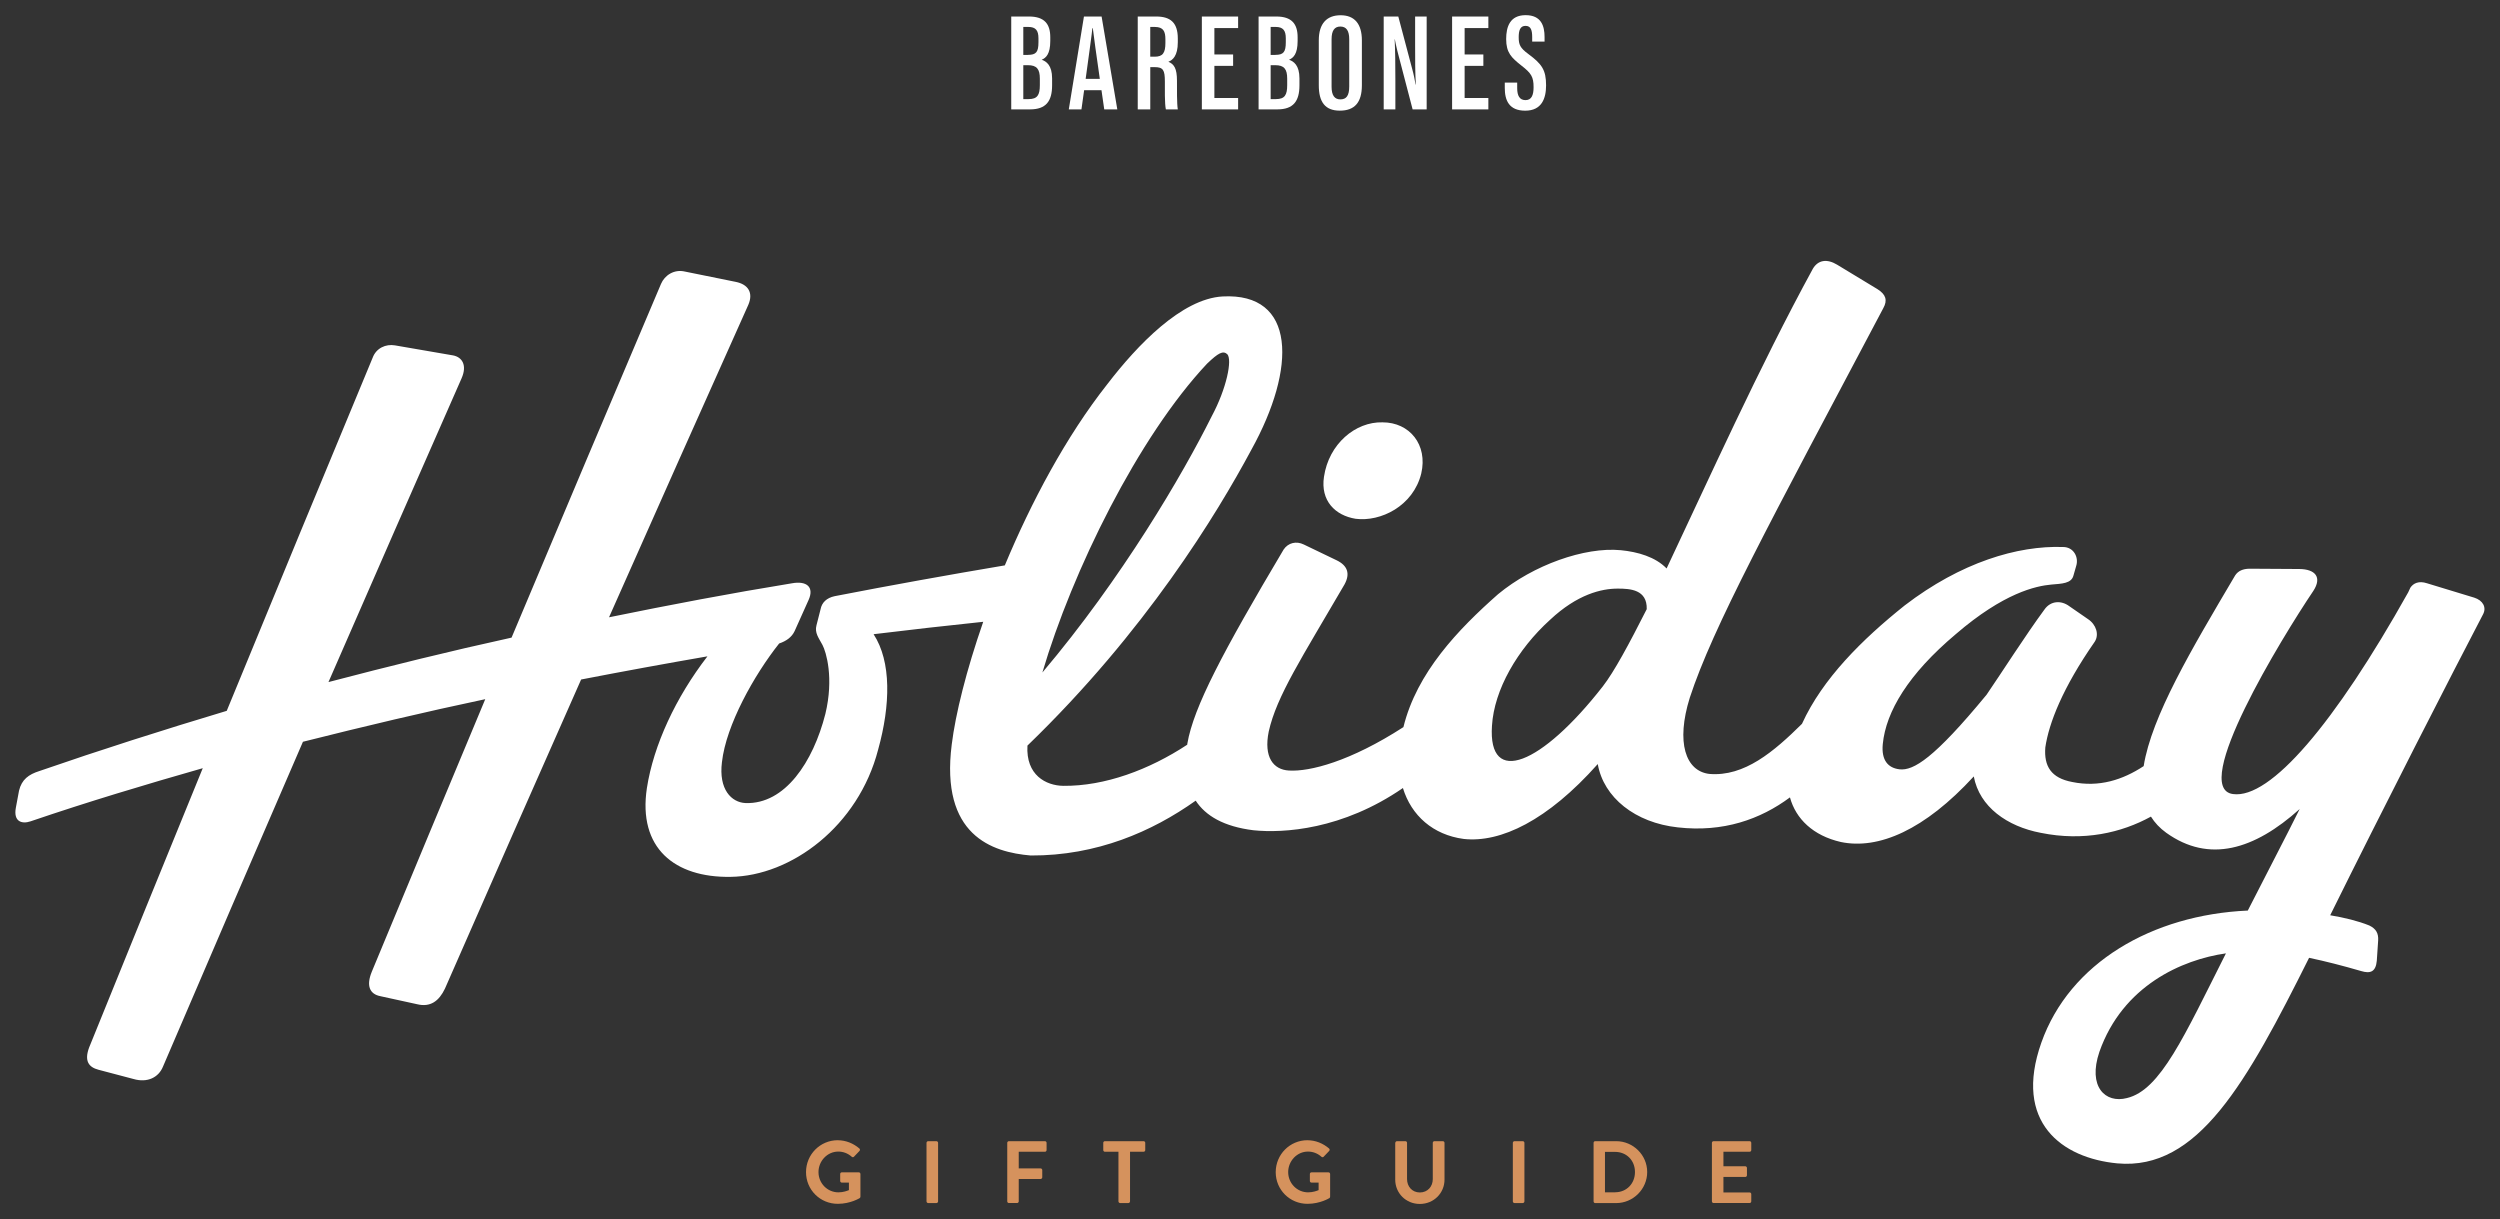 <svg viewBox="0 0 810 395" version="1.1" xmlns="http://www.w3.org/2000/svg" id="Layer_1">
  
  <rect x="0" y="0" width="810" height="395" fill="#333333" stroke="none"/>
  
  <defs>
    <style>
      .st0 {
        fill: #fff;
      }

      .st1 {
        fill: #d5925d;
      }
    </style>
  </defs>
  <g>
    <path d="M439.25,168.09c8.02,1.02,18.62-4.05,21.24-14.7,2.16-9.31-3.8-16.57-12.55-16.55-8.77-.25-17.41,6.99-18.97,17.64-1.18,7.72,3.59,12.54,10.28,13.61Z" class="st0"></path>
    <path d="M801.66,193.64c-5.1-1.57-10.21-3.13-15.31-4.66-2.64-.87-4.42-.03-5.39,1.43-.23.5-.47,1-.7,1.5-23.79,42.51-44.69,67.06-56.8,65.36-13.95-1.89,15.65-50.35,26.05-65.8,2.9-4.44.67-7.07-4.55-7.11-5.39-.05-10.79-.08-16.19-.1-2.09.06-3.62.7-4.59,2.19-14.21,24.04-27.06,45.67-29.63,61.77-6.79,4.46-14.43,6.94-23.14,5.15-6.89-1.29-9.19-5.14-8.73-11.2,1.16-7.85,5.55-19.21,16.03-34.28,1.45-2.27.5-5.52-2.22-7.31-2-1.38-3.99-2.76-5.99-4.14-2.73-2.05-6.13-1.76-8.08,1.02-6.12,8.31-13.89,20.51-18.77,27.63-17.04,20.69-23.69,24.66-28.19,24.17-3.71-.43-5.95-2.91-5.44-8.18,1.02-10.53,8.29-22.68,23.65-35.61,15.6-13.43,25.98-15.61,30.94-16.07,3.4-.29,6.54-.33,7.19-2.93.29-1.04.59-2.07.89-3.11.9-2.84-.85-6.15-4.26-6.13-14.72-.52-33.09,4.96-51.31,18.93-13.78,11.01-26.61,23.72-33.28,38.36-9.05,8.95-18.66,17.19-30.02,16.23-7.71-.92-10.85-10.2-6.33-24.69,7.5-22.86,25.58-56.09,62.7-126.22,1.44-2.58.82-4.46-1.91-6.17-4.36-2.65-8.71-5.29-13.07-7.92-3.27-1.97-6.15-1.54-7.84,1.32-17.31,31.7-34.08,68.94-47.39,97.11-3.64-3.74-9.28-5.37-14.86-5.92-11.7-1.11-28.33,4.81-39.75,14.26-12.93,11.41-26.34,25.4-30.66,43.06-17.25,11.14-30.36,14.49-37.12,14.07-5.06-.29-8.2-4.36-6.52-12.64,2.57-11.5,10.68-23.82,24.54-47.64,1.93-3.51,1-6.12-2.54-7.84-3.54-1.71-7.09-3.41-10.63-5.11-2.45-1.21-5.08-.56-6.55,1.63-19.74,33.23-29.16,51.07-31.18,62.82-.02.14-.04.28-.06.42-12.3,8.09-26.67,13.46-40.16,13.32-5.59-.08-12.15-3.47-11.6-13.04,38.2-36.87,61.4-75.06,72.51-95.78,14.78-26.64,14.54-51.03-9.3-49.74-13.25.75-27.6,15.74-37.3,28.38-13.43,17.02-24.72,38.31-33.24,58.75-18.39,3.1-36.77,6.41-55.14,9.98-2.63.57-4.15,2.07-4.56,4.24-.44,1.73-.88,3.46-1.32,5.18-.67,2.46.75,4.14,1.94,6.38,1.18,2.24,3.76,10.67.93,22.37-3.96,15.54-13.07,29.31-25.87,28.86-4.54-.21-8.75-4.4-7.63-13.28,1.34-11.98,10.42-28.2,18.53-38.42,2.33-.79,4.09-2.05,5.01-4.01,1.51-3.36,3.01-6.72,4.52-10.07,1.9-4.2-.6-6.28-5.35-5.43-19.79,3.22-39.55,6.98-59.3,11.02,15.04-33.92,30.09-67.68,45.15-101.28,1.66-3.92-.09-6.6-4.12-7.4-5.47-1.13-10.94-2.24-16.42-3.33-3.5-.84-6.59,1.19-7.77,4-16.15,38.01-32.29,76.21-48.42,114.6-19.98,4.38-39.66,9.25-59.32,14.4,14.36-32.95,28.73-65.75,43.12-98.4,1.9-4.3.16-6.91-2.79-7.45-6.26-1.11-12.53-2.19-18.78-3.24-2.95-.51-6.07.86-7.23,3.99-15.78,37.96-31.54,76.1-47.28,114.42-20.64,6.2-40.72,12.59-60.75,19.52-3.39,1.08-5.68,2.7-6.55,6.35-.34,1.85-.69,3.69-1.03,5.54-.82,4.43,1.87,5.36,4.74,4.4,18.73-6.38,37.26-11.93,55.82-17.23-12.28,30.05-24.56,60.22-36.81,90.48-1.62,4.35-.19,6.39,3.03,7.23,3.76.98,7.53,1.97,11.29,2.98,4.58,1.35,8.19-.51,9.6-3.99,15.1-35.25,30.21-70.33,45.35-105.26,19.92-5.01,39.61-9.69,59.07-13.8-12.26,29.33-24.51,58.76-36.76,88.3-1.88,4.59-.68,7.27,2.82,7.94,3.94.85,7.89,1.71,11.84,2.59,4.31,1.07,7.12-1.01,9.04-5.05,14.69-33.54,29.4-66.92,44.12-100.15,13.63-2.64,27.28-5.14,40.93-7.51-10.25,13.27-17.47,28.77-19.62,42.67-2.95,19.48,9.01,29.06,27.09,28.78,19.68-.25,41.44-16.47,47.83-41.22,4.02-14.46,4.33-28.51-1.47-37.4,11.84-1.44,23.68-2.78,35.52-4.02-5.47,15.74-8.99,29.89-10.2,39.73-3.75,29.46,13.05,34.94,25.61,35.99,21.35.09,39.29-7.73,53.43-17.77,3.23,4.93,9.12,8.4,18.71,9.59,9.74,1,28.84-.17,48.43-13.68,2.74,8.96,9.79,15.16,19.66,16.49,12,1.34,27.24-6,43.47-24.26,1.9,10.85,12.13,19.03,25.95,20.52,14.7,1.66,26.73-2.6,36.32-9.72,1.9,6.97,7.51,12.39,16.46,14.45,12.26,2.57,27.19-3.91,43.1-21.24,1.84,9.89,10.85,16.22,21.72,18.28,13.87,2.82,26.12-.01,35.68-5.26,1.22,1.95,2.84,3.71,4.95,5.23,13.87,9.94,28.54,5.54,43.24-7.69-4.48,9.04-10.41,20.32-16.81,32.9-31.01,1.38-57.75,16.96-66.89,42.8-9.14,25.85,6.71,37.41,24.62,39.11,26.07,2.37,41.82-25.95,62.13-66.6,5.27,1.11,10.82,2.53,16.91,4.3,2.91.87,4.7.29,5.03-3.37.15-2.19.29-4.37.44-6.56.14-2.36-.72-3.79-2.86-4.84-3.73-1.5-7.95-2.52-12.68-3.32,16.74-33.86,39.85-79.02,49.52-97.5,1.18-2.22.03-4.49-2.88-5.42ZM391.15,117.77c3.54-3.38,5.09-4.26,6.48-3.02,1.69,1.76-.2,11.12-5.04,20.13-9.36,18.8-29.08,52.54-54.86,83.01,9.68-32.83,31.03-76.32,53.41-100.12ZM519.27,222.44c-19.82,25.37-37.2,32.57-35.87,12.71.7-11.65,8.22-24.74,18.83-34.34,8.83-8.27,16.67-10.12,21.96-10.1,3.97,0,9.54.31,9.35,6.66-5.74,11.33-10.56,20.31-14.27,25.07ZM689.13,355.77c-6.98,1.82-12.78-3.64-8.92-14.99,7.53-21.39,26.73-29.86,40.99-31.89-13.49,26.75-21.21,44.33-32.08,46.88Z" class="st0"></path>
  </g>
  <g>
    <path d="M271.45,369.44c2.58,0,5.04,1,6.99,2.67.23.23.26.57.03.8l-1.78,1.86c-.23.23-.49.23-.75,0-1.23-1.09-2.75-1.66-4.33-1.66-3.58,0-6.42,3.07-6.42,6.65s2.84,6.56,6.45,6.56c1.6,0,2.84-.49,3.41-.72v-2.44h-2.29c-.32,0-.54-.23-.54-.52v-2.26c0-.32.23-.54.54-.54h5.5c.29,0,.52.26.52.54v7.34c0,.23-.11.37-.23.46,0,0-2.95,1.86-7.11,1.86-5.7,0-10.29-4.53-10.29-10.26s4.59-10.35,10.29-10.35Z" class="st1"></path>
    <path d="M300.19,370.28c0-.29.26-.54.54-.54h2.67c.29,0,.54.26.54.54v18.97c0,.29-.26.54-.54.54h-2.67c-.29,0-.54-.26-.54-.54v-18.97Z" class="st1"></path>
    <path d="M326.35,370.28c0-.29.23-.54.54-.54h11.66c.32,0,.54.26.54.54v2.35c0,.29-.23.54-.54.54h-8.48v5.39h7.08c.29,0,.54.26.54.54v2.35c0,.29-.26.54-.54.54h-7.08v7.25c0,.29-.26.54-.54.54h-2.64c-.32,0-.54-.26-.54-.54v-18.97Z" class="st1"></path>
    <path d="M362.39,373.17h-4.39c-.32,0-.54-.26-.54-.54v-2.35c0-.29.23-.54.54-.54h12.52c.32,0,.54.26.54.54v2.35c0,.29-.23.54-.54.54h-4.39v16.08c0,.29-.26.54-.54.54h-2.67c-.29,0-.54-.26-.54-.54v-16.08Z" class="st1"></path>
    <path d="M423.63,369.44c2.58,0,5.04,1,6.99,2.67.23.23.26.57.03.8l-1.78,1.86c-.23.23-.49.23-.75,0-1.23-1.09-2.75-1.66-4.33-1.66-3.58,0-6.42,3.07-6.42,6.65s2.84,6.56,6.45,6.56c1.6,0,2.84-.49,3.41-.72v-2.44h-2.29c-.32,0-.54-.23-.54-.52v-2.26c0-.32.23-.54.54-.54h5.5c.29,0,.52.26.52.54v7.34c0,.23-.11.37-.23.46,0,0-2.95,1.86-7.11,1.86-5.7,0-10.29-4.53-10.29-10.26s4.59-10.35,10.29-10.35Z" class="st1"></path>
    <path d="M452.08,370.28c0-.29.26-.54.54-.54h2.72c.32,0,.54.26.54.54v11.72c0,2.44,1.66,4.36,4.16,4.36s4.18-1.92,4.18-4.33v-11.75c0-.29.23-.54.54-.54h2.72c.29,0,.54.26.54.54v11.92c0,4.36-3.47,7.88-8,7.88s-7.97-3.52-7.97-7.88v-11.92Z" class="st1"></path>
    <path d="M490.16,370.28c0-.29.26-.54.54-.54h2.67c.29,0,.54.26.54.54v18.97c0,.29-.26.54-.54.54h-2.67c-.29,0-.54-.26-.54-.54v-18.97Z" class="st1"></path>
    <path d="M516.32,370.28c0-.29.23-.54.52-.54h6.79c5.53,0,10.06,4.5,10.06,10s-4.53,10.06-10.06,10.06h-6.79c-.29,0-.52-.26-.52-.54v-18.97ZM523.28,386.3c3.73,0,6.45-2.81,6.45-6.56s-2.72-6.53-6.45-6.53h-3.27v13.1h3.27Z" class="st1"></path>
    <path d="M554.66,370.28c0-.29.23-.54.55-.54h11.66c.32,0,.54.26.54.54v2.35c0,.29-.23.54-.54.54h-8.48v4.7h7.08c.29,0,.54.26.54.54v2.38c0,.32-.26.54-.54.54h-7.08v5.02h8.48c.32,0,.54.26.54.54v2.35c0,.29-.23.54-.54.54h-11.66c-.32,0-.55-.26-.55-.54v-18.97Z" class="st1"></path>
  </g>
  <g>
    <path d="M401.15,35.45h-11.75s0-30.1,0-30.1h11.75s0,3.74,0,3.74h-7.69s0,8.56,0,8.56h6.07s0,3.69,0,3.69h-6.07s0,10.41,0,10.41h7.69s0,3.69,0,3.69Z" class="st0"></path>
    <path d="M327.63,5.35h5.77c5,0,6.89,2.43,6.89,6.71v1.22c0,4.24-1.4,5.5-2.79,6.08,1.49.5,3.38,1.76,3.38,6.04v2.25c0,5.14-1.98,7.79-7.16,7.79h-6.08s0-30.1,0-30.1ZM333.04,17.78c2.66,0,3.42-.9,3.42-4.1v-1.26c0-2.57-.9-3.69-3.29-3.69h-1.62s0,9.06,0,9.06h1.49ZM331.55,32.11h1.71c2.88,0,3.65-1.35,3.65-4.55v-2.07c0-3.06-.95-4.37-3.87-4.37h-1.49s0,10.99,0,10.99Z" class="st0"></path>
    <path d="M368.63,5.35h5.95c4.55,0,7.03,1.89,7.03,7.12v1.22c0,4.42-1.67,5.81-3.06,6.31,1.85.81,2.79,2.12,2.79,6.17,0,2.57-.05,7.43.27,9.28h-3.87c-.41-1.85-.32-6.85-.32-9.01,0-3.74-.54-4.69-3.33-4.69h-1.4s0,13.7,0,13.7h-4.06s0-30.1,0-30.1ZM372.68,18.37h1.44c2.61,0,3.47-1.22,3.47-4.46v-1.17c0-2.52-.63-4.01-3.42-4.01h-1.49s0,9.64,0,9.64Z" class="st0"></path>
    <path d="M407.77,5.35h5.77c5,0,6.89,2.43,6.89,6.71v1.22c0,4.24-1.4,5.5-2.79,6.08,1.49.5,3.38,1.76,3.38,6.04v2.25c0,5.14-1.98,7.79-7.16,7.79h-6.08s0-30.1,0-30.1ZM413.18,17.78c2.66,0,3.42-.9,3.42-4.1v-1.26c0-2.57-.9-3.69-3.29-3.69h-1.62s0,9.06,0,9.06h1.49ZM411.69,32.11h1.71c2.88,0,3.65-1.35,3.65-4.55v-2.07c0-3.06-.95-4.37-3.87-4.37h-1.49s0,10.99,0,10.99Z" class="st0"></path>
    <path d="M441.25,13.1v14.51c0,5.59-2.34,8.24-7.16,8.24-4.78,0-6.8-2.84-6.8-8.2v-14.6c0-5.5,2.66-8.11,7.07-8.11,4.51,0,6.89,2.79,6.89,8.15ZM431.43,12.74v15.36c0,2.88,1.04,4.1,2.84,4.1,1.94,0,2.88-1.17,2.88-4.19v-15.27c0-2.75-.9-4.14-2.88-4.14-1.89,0-2.84,1.31-2.84,4.14Z" class="st0"></path>
    <path d="M448.32,35.45V5.35s4.73,0,4.73,0l4.42,16.67c.63,2.25.95,4.05,1.17,5.36h.09c-.23-3.87-.23-8.11-.23-13.02V5.35s3.74,0,3.74,0v30.1s-4.55,0-4.55,0l-4.96-19.01c-.41-1.58-.63-2.84-.81-3.74h-.05c.18,3.65.23,8.02.23,13.47v9.28s-3.79,0-3.79,0Z" class="st0"></path>
    <path d="M491.57,26.77v1.8c0,2.48.81,3.87,2.7,3.87,1.98,0,2.61-1.67,2.61-4.19,0-3.33-.72-4.51-3.97-7.03-3.2-2.52-4.91-4.14-4.91-8.56,0-3.92,1.17-7.75,6.31-7.75,5.09,0,6.13,3.56,6.13,7.07v1.49s-4.01,0-4.01,0v-1.4c0-2.25-.4-3.69-2.16-3.69-1.76,0-2.21,1.53-2.21,3.69,0,2.39.45,3.47,3.15,5.45,4.37,3.24,5.72,5.14,5.72,10.14,0,4.23-1.4,8.2-6.76,8.2-5.27,0-6.62-3.38-6.62-7.34v-1.76s4.01,0,4.01,0Z" class="st0"></path>
    <path d="M357.77,35.45h4.24s-5.09-30.1-5.09-30.1h-5.72s-4.91,30.1-4.91,30.1h4.1s.37-2.63.87-6.23h5.62c.52,3.6.9,6.23.9,6.23ZM351.75,25.56c.98-7.1,2.14-15.57,2.18-16.43h.14c.16,1.61,1.3,9.65,2.27,16.43h-4.59Z" class="st0"></path>
    <path d="M482.23,35.45h-11.75s0-30.1,0-30.1h11.75s0,3.74,0,3.74h-7.69s0,8.56,0,8.56h6.07s0,3.69,0,3.69h-6.07s0,10.41,0,10.41h7.69s0,3.69,0,3.69Z" class="st0"></path>
  </g>
</svg>